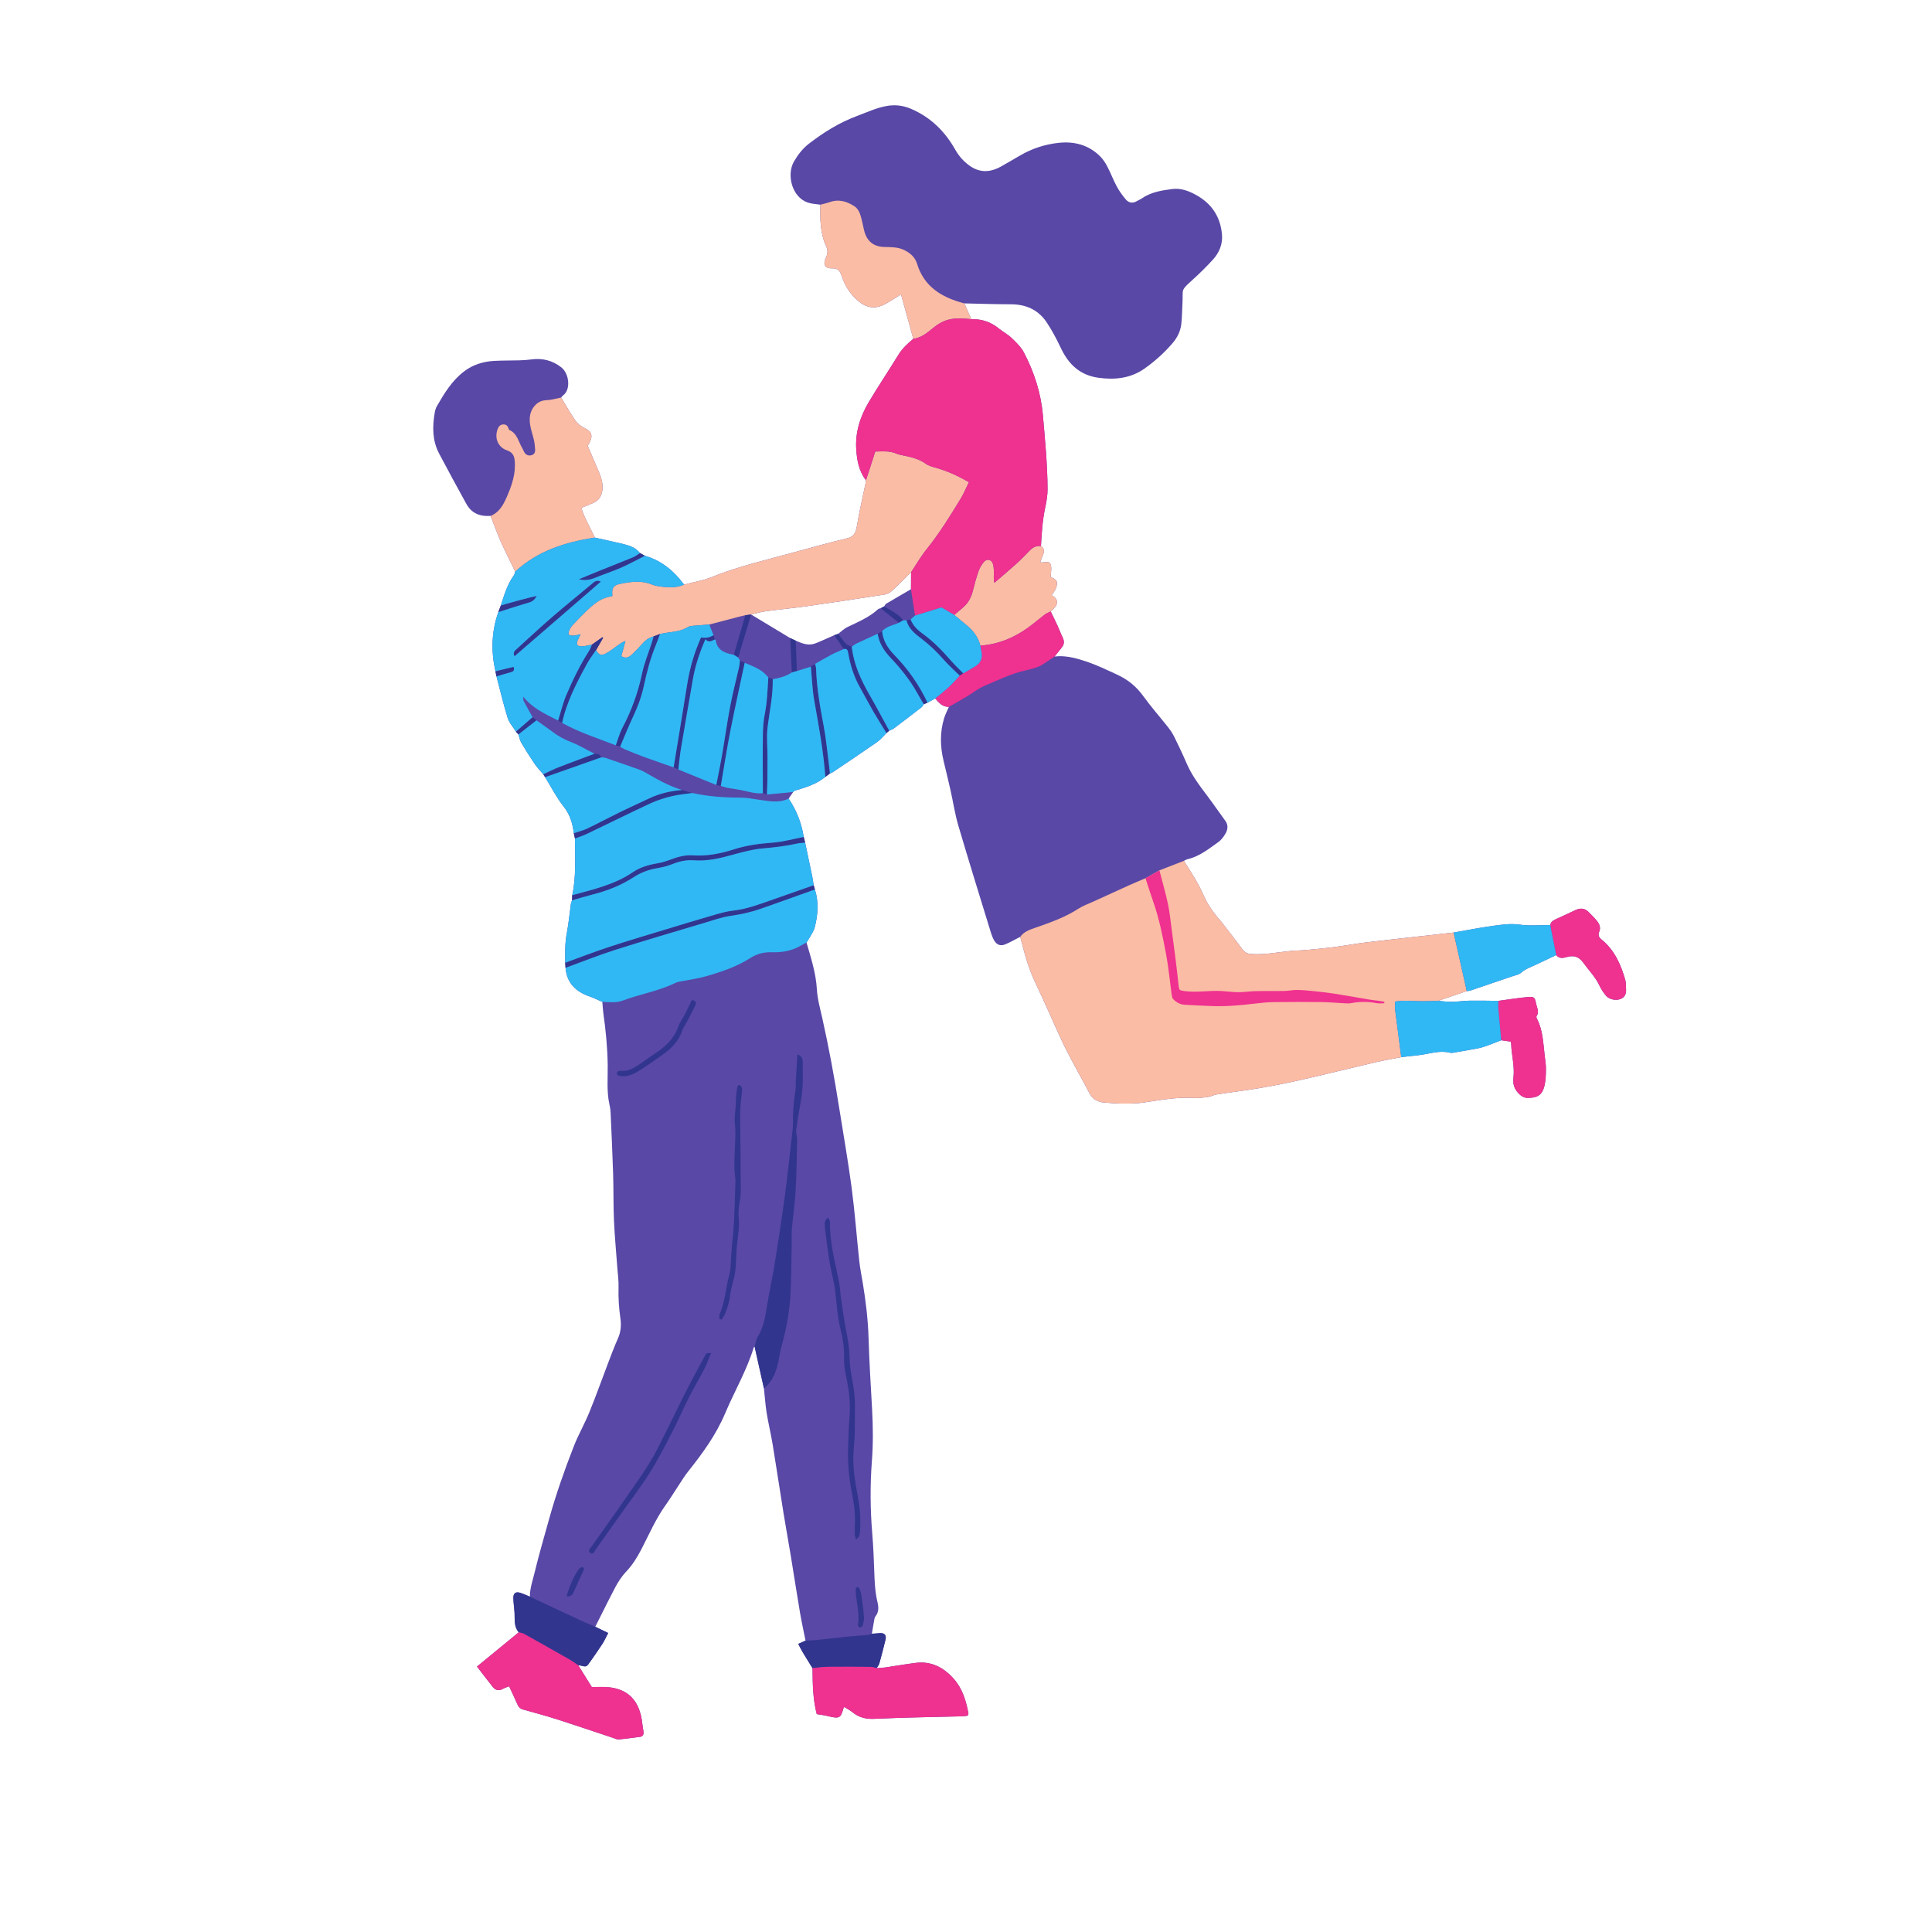 <?xml version="1.0" encoding="UTF-8"?>
<svg xmlns="http://www.w3.org/2000/svg" xmlns:xlink="http://www.w3.org/1999/xlink" width="810pt" height="810pt" viewBox="0 0 810 810" version="1.2">
<defs>
<clipPath id="clip1">
  <path d="M 181 44 L 682 44 L 682 729.348 L 181 729.348 Z M 181 44 "/>
</clipPath>
<clipPath id="clip2">
  <path d="M 199 133.199 L 681.754 133.199 L 681.754 729.266 L 199 729.266 Z M 199 133.199 "/>
</clipPath>
</defs>
<g id="surface1">
<g clip-path="url(#clip1)" clip-rule="nonzero">
<path style=" stroke:none;fill-rule:nonzero;fill:rgb(34.9%,28.239%,65.099%);fill-opacity:1;" d="M 397.332 278.383 C 398.965 280.055 400.703 281.629 402.367 283.273 C 402.867 282.953 403.363 282.633 403.863 282.32 C 405.41 281.406 406.953 280.484 408.504 279.582 C 406.953 280.484 405.41 281.406 403.863 282.32 C 403.363 282.633 402.867 282.953 402.367 283.273 C 400.703 281.629 398.957 280.055 397.332 278.383 Z M 395.715 276.641 C 396.223 277.227 396.758 277.797 397.305 278.359 C 396.758 277.797 396.223 277.227 395.715 276.641 Z M 381.973 239.926 C 381.957 242.301 381.941 244.668 381.926 247.043 C 378.449 249.062 374.969 251.066 371.516 253.125 C 371.148 253.344 370.965 253.859 370.691 254.242 C 370.203 254.5 369.715 254.758 369.227 255.016 C 368.867 255.133 368.422 255.145 368.172 255.375 C 364.406 258.859 359.73 260.75 355.215 262.938 C 353.812 263.617 352.664 264.801 351.402 265.754 C 350.859 265.945 350.309 266.133 349.758 266.316 C 351.098 268.246 352.438 270.176 353.785 272.105 C 352.438 270.176 351.098 268.246 349.758 266.316 C 347.871 267.152 345.988 268 344.094 268.82 C 343.234 269.191 342.379 269.57 341.492 269.863 C 338.66 270.801 336.133 269.676 333.617 268.605 C 332.844 268.242 332.074 267.883 331.305 267.523 C 325.848 264.23 320.387 260.934 314.926 257.641 C 313.32 262.965 311.711 268.297 310.102 273.621 C 311.711 268.297 313.32 262.965 314.926 257.641 L 314.895 257.617 C 317.02 257.148 319.121 256.531 321.273 256.238 C 326.867 255.488 332.5 254.98 338.082 254.191 C 349.07 252.625 360.039 250.957 371.004 249.242 C 372.051 249.078 373.164 248.449 373.957 247.719 C 376.699 245.195 379.312 242.535 381.973 239.926 C 382.508 239.129 383.023 238.32 383.539 237.512 C 383.023 238.32 382.508 239.129 381.973 239.926 Z M 380.039 260.059 C 379.586 260.07 379.125 260.082 378.668 260.094 C 378.066 260.43 377.461 260.773 376.855 261.109 C 377.461 260.773 378.066 260.43 378.668 260.094 C 379.125 260.082 379.586 260.07 380.039 260.059 C 380.152 260.516 380.285 260.941 380.457 261.352 C 380.285 260.941 380.152 260.516 380.039 260.059 Z M 369.828 264.605 C 369.957 266.02 370.305 267.328 370.809 268.551 C 370.305 267.328 369.957 266.02 369.828 264.605 Z M 367.961 265.715 C 368.141 266.848 368.449 267.914 368.84 268.938 C 368.449 267.914 368.141 266.848 367.961 265.715 Z M 357.113 271.125 C 356.504 270.84 355.781 270.66 355.215 270.336 C 355.781 270.66 356.504 270.84 357.113 271.125 C 357.613 275.723 358.98 279.992 360.82 284.094 C 358.98 279.992 357.613 275.723 357.113 271.125 Z M 323.609 292.023 C 323.875 289.613 324.035 287.195 323.977 284.762 C 324.035 287.195 323.875 289.613 323.609 292.023 Z M 249.23 316.012 C 247.441 315.102 245.684 314.113 243.902 313.195 C 245.684 314.113 247.441 315.102 249.23 316.012 Z M 243.715 313.094 C 243.098 312.777 242.477 312.469 241.855 312.172 C 242.477 312.469 243.098 312.777 243.715 313.094 Z M 248.16 270.273 C 248.16 270.273 248.16 270.277 248.156 270.277 C 247.047 270.465 245.926 270.777 244.812 270.906 C 245.926 270.777 247.047 270.465 248.16 270.273 Z M 259.984 313.086 C 260.637 313.445 261.266 313.867 261.957 314.152 C 261.266 313.867 260.637 313.445 259.984 313.086 C 259.371 312.887 258.766 312.676 258.16 312.469 C 258.766 312.676 259.371 312.887 259.984 313.086 Z M 270.051 269.141 C 269.734 269.43 269.434 269.738 269.141 270.074 C 269.434 269.738 269.734 269.43 270.051 269.141 Z M 274.035 266.809 C 274.934 266.473 275.828 266.133 276.719 265.793 C 275.828 266.133 274.934 266.473 274.035 266.809 C 273.535 266.945 273.066 267.125 272.625 267.332 C 273.07 267.125 273.535 266.945 274.035 266.809 Z M 284.758 307.52 C 283.98 312.258 283.195 316.988 282.414 321.723 C 283.082 322.02 283.746 322.324 284.406 322.621 C 286.531 323.492 288.648 324.355 290.773 325.223 C 293.953 326.516 297.129 327.805 300.305 329.102 C 300.695 327.086 301.105 325.086 301.508 323.074 C 301.105 325.086 300.695 327.086 300.305 329.102 C 297.129 327.805 293.953 326.516 290.773 325.223 C 288.648 324.355 286.531 323.492 284.406 322.621 C 283.746 322.324 283.082 322.02 282.414 321.723 C 283.195 316.988 283.98 312.258 284.758 307.52 Z M 297.371 261.84 C 301.496 260.754 305.617 259.66 309.742 258.586 C 305.617 259.66 301.496 260.754 297.371 261.84 C 297.965 263.336 298.559 264.836 299.148 266.328 C 298.559 264.836 297.965 263.336 297.371 261.84 C 296.137 261.934 294.898 262.023 293.664 262.113 C 294.898 262.023 296.137 261.934 297.371 261.84 Z M 310.215 276.883 C 310.062 276.625 309.91 276.367 309.758 276.113 C 309.91 276.367 310.062 276.625 310.215 276.883 C 310.887 277.215 311.555 277.543 312.219 277.883 C 311.555 277.543 310.887 277.215 310.215 276.883 Z M 312.5 257.926 C 313.309 257.832 314.113 257.738 314.922 257.641 C 314.113 257.738 313.309 257.832 312.5 257.934 C 312.5 257.934 312.5 257.926 312.5 257.926 Z M 233.996 302.09 C 234.062 302.133 234.129 302.172 234.199 302.211 C 234.129 302.172 234.062 302.133 233.996 302.09 C 234.852 299.367 235.559 296.566 236.484 293.867 C 235.559 296.566 234.852 299.367 233.996 302.09 Z M 681.715 414.301 C 681.637 413.152 681.719 411.957 681.414 410.883 C 679.562 404.359 676.887 398.301 671.441 393.891 C 670.359 393.016 669.863 392.016 670.477 390.641 C 671.242 388.918 670.547 387.402 669.535 386.109 C 668.48 384.754 667.207 383.582 666.004 382.352 C 664.367 380.688 662.484 380.637 660.477 381.574 C 657.617 382.902 654.785 384.289 651.898 385.559 C 650.828 386.035 650.199 386.734 649.941 387.836 C 645.645 387.82 641.281 388.258 637.066 387.652 C 633.254 387.105 629.656 387.668 626.02 388.16 C 620.469 388.914 614.965 390.012 609.445 390.969 C 607.465 391.188 605.484 391.41 603.508 391.629 C 593.34 392.773 583.164 393.867 573.004 395.078 C 568.355 395.637 563.742 396.5 559.102 397.102 C 555.223 397.598 551.328 397.949 547.43 398.305 C 545.434 398.492 543.422 398.48 541.426 398.664 C 535.91 399.184 530.453 400.328 524.855 400 C 523.215 399.906 521.988 399.5 520.961 398.105 C 518.309 394.484 515.512 390.961 512.777 387.402 C 512.484 387.023 512.219 386.625 511.898 386.27 C 508.945 382.977 506.375 379.395 504.605 375.344 C 502.367 370.227 499.309 365.605 496.355 360.906 C 496.875 360.672 497.375 360.348 497.922 360.215 C 502.922 359.039 506.824 355.852 510.867 352.984 C 512 352.18 512.902 350.938 513.645 349.73 C 514.75 347.934 515.098 346.016 513.703 344.102 C 511.113 340.551 508.617 336.918 505.969 333.406 C 502.789 329.195 499.629 325.004 497.523 320.102 C 495.898 316.32 494.133 312.594 492.312 308.902 C 491.602 307.457 490.668 306.094 489.672 304.828 C 486.23 300.469 482.535 296.293 479.289 291.793 C 476.438 287.852 472.883 284.941 468.562 282.938 C 464.223 280.934 459.891 278.824 455.367 277.32 C 451.668 276.09 447.844 275.008 443.871 275.121 C 443.305 275.137 442.73 275.176 442.156 275.246 C 442.156 275.246 442.156 275.246 442.16 275.246 C 443.164 273.969 444.156 272.691 445.172 271.434 C 446.273 270.074 446.242 268.703 445.484 267.18 C 444.727 265.66 444.168 264.043 443.461 262.5 C 442.508 260.438 441.5 258.398 440.512 256.355 C 441.125 255.758 441.785 255.207 442.328 254.551 C 443.477 253.164 443.434 251.613 442.234 250.469 C 441.848 250.105 441.352 249.848 440.926 249.551 C 441.617 248.434 442.391 247.523 442.762 246.469 C 443.086 245.559 443.316 244.281 442.91 243.539 C 442.457 242.711 441.234 242.305 440.484 241.812 C 440.559 240.293 440.938 238.637 440.629 237.121 C 440.133 234.645 437.883 236.043 436.117 235.762 C 436.582 234.5 436.926 233.441 437.355 232.418 C 437.957 230.992 437.777 229.82 436.43 228.938 C 436.723 223.484 437.074 218.055 438.234 212.688 C 438.781 210.176 439.207 207.57 439.195 205.008 C 439.145 194.664 438.129 184.375 437.234 174.078 C 436.426 164.789 433.594 156.07 429.324 147.855 C 428.125 145.551 426.094 143.602 424.188 141.762 C 422.621 140.246 420.598 139.219 418.902 137.824 C 415.496 135.004 411.629 133.688 407.234 133.832 C 406.258 131.621 405.289 129.41 404.312 127.199 C 404.129 127.148 403.941 127.098 403.762 127.047 C 403.941 127.098 404.129 127.148 404.312 127.199 C 410.82 127.336 417.328 127.57 423.84 127.574 C 430.148 127.582 435.309 129.883 438.812 135.125 C 441.09 138.531 443.012 142.211 444.777 145.926 C 448.035 152.793 452.789 157.352 460.699 158.406 C 467.641 159.324 474.105 158.586 479.891 154.5 C 484.199 151.453 488.121 147.922 491.578 143.895 C 493.578 141.566 494.902 138.922 495.254 135.914 C 495.602 132.879 495.609 129.805 495.77 126.746 C 496.066 121.004 494.797 122.004 500.125 117.188 C 503.039 114.562 505.832 111.785 508.484 108.895 C 511.168 105.961 512.66 102.371 512.324 98.363 C 511.691 90.828 507.922 85.227 501.254 81.625 C 498.168 79.953 494.969 78.789 491.363 79.262 C 486.879 79.848 482.445 80.57 478.613 83.246 C 477.984 83.68 477.25 83.953 476.59 84.34 C 474.816 85.383 473.164 85.031 471.941 83.562 C 470.547 81.883 469.246 80.074 468.207 78.156 C 466.758 75.465 465.68 72.566 464.262 69.848 C 463.477 68.336 462.512 66.84 461.32 65.637 C 456.531 60.805 450.523 59.184 443.941 59.879 C 438.191 60.48 432.715 62.25 427.672 65.188 C 425.023 66.727 422.391 68.297 419.715 69.789 C 415.152 72.34 410.727 72.586 406.273 69.309 C 403.809 67.496 401.953 65.316 400.461 62.688 C 396.133 55.051 390.215 49.18 382.008 45.648 C 378.582 44.176 375.242 43.797 371.66 44.449 C 367.383 45.23 363.48 47.074 359.445 48.574 C 351.984 51.34 345.355 55.441 339.113 60.273 C 336.508 62.293 334.52 64.875 332.875 67.715 C 329.691 73.223 331.98 82.617 338.637 84.914 C 340.32 85.492 342.188 85.523 343.965 85.812 C 343.797 91.867 343.824 97.887 346.496 103.543 C 347.242 105.125 346.93 106.668 346.188 108.238 C 344.93 110.922 345.902 112.629 348.898 112.516 C 351.391 112.418 352.188 113.645 352.855 115.664 C 354.227 119.832 356.52 123.457 359.93 126.285 C 363.641 129.359 367.359 129.656 371.598 127.207 C 373.656 126.016 375.656 124.738 377.77 123.445 C 379.512 129.746 381.207 135.902 382.906 142.055 C 380.543 144.012 378.32 146.055 376.676 148.73 C 372.574 155.426 368.18 161.941 364.176 168.695 C 360.605 174.723 358.52 181.305 358.984 188.41 C 359.285 193.004 360.09 197.551 363.062 201.348 C 363 201.824 362.953 202.301 362.859 202.77 C 361.625 208.762 360.203 214.727 359.227 220.754 C 358.789 223.453 357.938 225.023 355.129 225.703 C 348.074 227.406 341.059 229.305 334.066 231.246 C 322.09 234.562 309.945 237.273 298.363 241.957 C 294.688 243.445 290.668 244.074 286.801 245.094 C 282.574 239.387 277.359 235.016 270.402 233.023 C 269.703 232.637 269 232.246 268.301 231.855 C 266.184 229.156 263.051 228.523 259.984 227.773 C 258.312 227.367 256.637 226.996 254.965 226.629 C 253.117 226.211 251.266 225.809 249.418 225.402 C 249.418 225.402 249.418 225.402 249.41 225.402 C 247.488 221.297 245.133 217.379 243.703 212.93 C 245.52 212.184 247.117 211.57 248.676 210.883 C 251.211 209.766 252.398 207.75 252.59 205.031 C 252.75 202.66 252.188 200.473 251.277 198.34 C 249.68 194.57 248.07 190.809 246.391 186.867 C 246.57 186.574 246.906 186.102 247.164 185.598 C 248.715 182.512 247.938 180.805 245.234 179.555 C 243.734 178.859 242.219 177.723 241.277 176.383 C 239.09 173.273 237.246 169.918 235.262 166.664 C 235.516 166.379 235.727 166.035 236.031 165.816 C 239.418 163.398 238.648 156.664 235.391 154.066 C 231.668 151.109 227.453 150.066 222.762 150.695 C 221.082 150.918 219.375 151.027 217.68 151.078 C 214.152 151.184 210.617 151.105 207.094 151.312 C 202.531 151.582 198.293 152.883 194.574 155.711 C 189.484 159.582 186.266 164.898 183.16 170.301 C 182.695 171.109 182.426 172.086 182.262 173.016 C 181.25 178.875 181.227 184.688 184.074 190.102 C 187.812 197.207 191.664 204.25 195.535 211.281 C 197.734 215.27 201.328 216.617 205.695 216.297 C 207.113 219.918 208.414 223.586 209.988 227.137 C 211.871 231.367 213.996 235.492 216.012 239.664 C 215.816 240.195 215.734 240.809 215.414 241.25 C 212.668 245.055 211.398 249.488 209.965 253.855 C 209.613 254.785 209.266 255.715 208.918 256.648 C 206.031 264.789 205.84 273.066 207.707 281.438 C 207.859 282.156 208.008 282.875 208.16 283.594 C 209.684 289.379 211.043 295.219 212.82 300.926 C 213.469 303.02 215.105 304.809 216.293 306.734 C 218.625 304.715 220.957 302.699 223.297 300.68 C 222.055 298.453 220.789 296.246 219.605 293.996 C 220.789 296.246 222.055 298.453 223.297 300.68 C 223.84 301.117 224.387 301.562 224.934 302.004 C 224.387 301.562 223.84 301.117 223.297 300.68 C 220.957 302.699 218.625 304.715 216.293 306.734 C 216.648 307.133 217 307.527 217.352 307.926 C 217.734 309.07 217.926 310.328 218.523 311.344 C 220.312 314.379 222.184 317.367 224.164 320.273 C 225.211 321.824 226.551 323.164 227.762 324.602 C 228.027 325.012 228.285 325.422 228.547 325.832 C 231.086 329.938 233.285 334.32 236.266 338.078 C 238.98 341.496 240.062 345.223 240.57 349.324 C 240.734 350.078 240.895 350.824 241.059 351.574 C 241.023 359.508 241.648 367.473 239.91 375.324 C 239.887 376.039 239.871 376.758 239.848 377.477 C 239.668 378.012 239.406 378.52 239.332 379.066 C 238.762 383.102 238.418 387.172 237.645 391.164 C 236.836 395.316 236.926 399.461 236.965 403.633 C 237.016 404.344 237.062 405.062 237.105 405.781 C 237.645 412.094 241.344 415.723 247.078 417.723 C 248.945 418.367 250.723 419.266 252.539 420.051 C 252.898 420.062 253.25 420.074 253.609 420.09 C 253.25 420.074 252.898 420.062 252.539 420.051 C 252.68 421.672 252.742 423.301 252.969 424.906 C 253.992 432.121 254.691 439.348 254.785 446.648 C 254.855 452.098 254.305 457.586 255.5 462.988 C 255.746 464.105 255.945 465.254 255.996 466.395 C 256.379 475.004 256.789 483.609 257.059 492.219 C 257.266 498.734 257.117 505.258 257.414 511.77 C 257.711 518.461 258.355 525.145 258.844 531.836 C 259.035 534.41 259.41 536.996 259.332 539.566 C 259.191 543.984 259.473 548.336 260.102 552.715 C 260.5 555.516 260.332 558.344 259.109 561.062 C 257.582 564.469 256.289 567.977 254.953 571.461 C 252.32 578.348 249.859 585.305 247.074 592.129 C 245.09 596.992 242.426 601.594 240.516 606.492 C 236.625 616.48 233.059 626.594 230.195 636.934 C 228.125 644.402 225.934 651.84 224.117 659.367 C 223.324 662.664 222.141 665.934 222.156 669.406 C 229.117 672.668 236.074 675.945 243.043 679.188 C 236.074 675.945 229.117 672.668 222.156 669.406 C 220.84 668.875 219.547 668.258 218.188 667.824 C 216.238 667.207 215.207 667.902 215.234 669.973 C 215.258 672.055 215.621 674.137 215.727 676.23 C 215.875 679.043 215.402 681.965 217.488 684.344 C 211.758 689.055 206.023 693.754 199.98 698.715 C 202.18 701.559 204.359 704.449 206.613 707.273 C 207.797 708.762 209.277 708.973 210.957 708.008 C 211.668 707.605 212.48 707.379 213.453 706.992 C 214.656 709.59 215.824 711.988 216.867 714.434 C 217.352 715.57 217.969 716.352 219.219 716.699 C 224.09 718.062 228.984 719.383 233.805 720.918 C 241.551 723.395 249.242 726.031 256.957 728.59 C 257.77 728.859 258.613 729.324 259.41 729.254 C 262.355 729.004 265.293 728.574 268.227 728.203 C 269.586 728.027 269.938 727.148 269.77 725.938 C 269.613 724.801 269.395 723.668 269.27 722.531 C 268.219 712.773 263.066 707.973 254.691 707.34 C 252.527 707.176 250.336 707.316 248.129 707.316 C 246.184 704.191 244.309 701.184 242.438 698.176 C 242.723 698.203 243.016 698.203 243.289 698.273 C 245.891 698.918 245.891 698.922 247.422 696.707 C 249.148 694.211 250.926 691.742 252.566 689.188 C 253.465 687.797 254.137 686.246 254.984 684.633 C 252.953 683.648 251.262 682.836 249.566 682.023 C 250.258 680.66 250.941 679.289 251.629 677.926 C 253.66 673.906 255.629 669.867 257.73 665.895 C 259.062 663.363 260.582 660.961 262.59 658.84 C 265.219 656.051 267.227 652.805 268.996 649.363 C 272.188 643.164 274.973 636.734 279.059 631.016 C 281.117 628.137 282.949 625.102 284.906 622.156 C 286.066 620.402 287.164 618.598 288.477 616.957 C 294.52 609.387 300.191 601.602 304.004 592.582 C 307.91 583.336 313.043 574.621 316.004 564.965 C 316.055 564.805 316.262 564.699 316.395 564.57 C 316.594 565.504 316.777 566.434 316.992 567.359 C 318.082 572.27 319.188 577.18 320.285 582.09 C 320.652 585.508 320.875 588.953 321.418 592.348 C 322.137 596.773 323.207 601.145 323.934 605.574 C 325.523 615.195 326.957 624.836 328.508 634.465 C 329.457 640.312 330.531 646.137 331.492 651.98 C 332.812 659.992 334.035 668.023 335.395 676.027 C 336.059 679.984 336.941 683.902 337.727 687.836 C 336.793 688.258 335.871 688.672 334.668 689.211 C 335.363 690.523 335.887 691.621 336.516 692.668 C 337.863 694.922 339.266 697.148 340.652 699.391 C 340.711 705.871 340.781 712.352 342.43 718.652 C 344.098 718.945 345.617 719.117 347.086 719.488 C 352.418 720.836 352.449 719.984 353.707 715.98 C 353.734 715.902 353.848 715.852 354.035 715.684 C 355.18 716.418 356.438 717.082 357.527 717.957 C 360.191 720.09 363.023 720.789 366.535 720.629 C 378.875 720.051 391.234 719.898 403.582 719.566 C 404.316 719.551 405.047 719.387 405.73 719.297 C 405.875 718.82 406.066 718.535 406.023 718.289 C 405.008 713.07 403.531 707.996 399.922 703.918 C 395.707 699.141 390.523 696.348 383.941 697.172 C 379.676 697.707 375.445 698.465 371.188 699.082 C 369.984 699.254 368.758 699.277 367.539 699.367 C 367.922 698.715 368.473 698.113 368.668 697.406 C 369.586 694.109 370.438 690.785 371.25 687.461 C 371.738 685.449 370.77 684.492 368.648 684.723 C 367.613 684.832 366.566 684.879 365.527 684.945 C 365.848 683.059 366.156 681.168 366.504 679.289 C 366.605 678.738 366.688 678.098 367.02 677.699 C 368.539 675.844 368.375 673.711 367.883 671.664 C 366.844 667.336 366.672 662.949 366.527 658.539 C 366.352 653.371 366.133 648.195 365.703 643.039 C 364.852 632.891 364.766 622.73 365.543 612.594 C 366.102 605.305 366.031 598.047 365.625 590.766 C 365.051 580.816 364.457 570.867 364.148 560.906 C 363.906 553.223 363.004 545.645 361.754 538.086 C 361.238 534.977 360.602 531.879 360.266 528.746 C 359.148 518.461 358.398 508.133 357.043 497.879 C 355.535 486.488 353.512 475.172 351.723 463.82 C 349.781 451.512 347.516 439.273 344.805 427.121 C 343.891 423.008 342.715 418.883 342.473 414.715 C 342.074 407.906 339.984 401.578 338.133 395.148 C 338.684 394.273 339.273 393.414 339.77 392.504 C 340.41 391.348 341.195 390.203 341.531 388.953 C 342.938 383.637 343.32 378.281 341.664 372.922 C 341.484 372.324 341.312 371.73 341.133 371.141 C 340.941 369.93 340.797 368.707 340.551 367.512 C 339.57 362.77 338.559 358.039 337.562 353.309 C 337.367 352.496 337.164 351.688 336.961 350.879 C 336.043 345.055 333.941 339.695 330.633 334.809 C 331.273 333.887 331.918 332.961 332.555 332.043 C 332.551 332.043 332.539 332.043 332.527 332.043 C 332.742 331.863 332.953 331.676 333.168 331.492 C 337.73 330.172 342.266 328.801 346.027 325.703 C 346.027 325.695 346.027 325.695 346.027 325.695 C 346.664 325.23 347.305 324.766 347.945 324.293 C 348.371 324.098 348.84 323.949 349.227 323.688 C 355.438 319.496 361.672 315.336 367.82 311.043 C 369.254 310.039 370.383 308.594 371.656 307.348 C 369.809 304.34 367.91 301.363 366.145 298.312 C 367.91 301.363 369.809 304.34 371.648 307.34 C 372.043 307.004 372.43 306.668 372.816 306.332 C 373.488 306.012 374.227 305.785 374.809 305.348 C 378.668 302.453 382.496 299.523 386.301 296.574 C 386.723 296.246 386.965 295.699 387.289 295.254 C 386.895 294.582 386.496 293.914 386.102 293.238 C 386.496 293.914 386.895 294.582 387.281 295.254 C 387.816 295.031 388.344 294.812 388.875 294.594 C 389.945 294.004 391.023 293.418 392.098 292.836 C 393.629 294.625 395.141 296.453 397.836 296.344 C 397.16 297.918 396.336 299.453 395.836 301.086 C 394.016 307 394.16 312.969 395.586 318.945 C 396.555 323.035 397.57 327.121 398.492 331.223 C 399.609 336.168 400.344 341.223 401.766 346.07 C 406.195 361.109 410.859 376.074 415.457 391.062 C 415.793 392.152 416.211 393.246 416.777 394.234 C 417.82 396.078 419.406 396.758 421.363 395.961 C 423.555 395.062 425.625 393.852 427.742 392.773 C 428.062 393.977 428.387 395.18 428.691 396.387 C 430.074 401.883 431.801 407.23 434.25 412.375 C 437.957 420.156 441.363 428.082 444.969 435.914 C 446.332 438.867 447.852 441.75 449.367 444.629 C 451.062 447.844 452.844 451.02 454.578 454.223 C 455.352 455.656 456.062 457.117 456.863 458.539 C 458.199 460.906 460.301 462.059 462.969 462.242 C 465.355 462.406 467.738 462.668 470.125 462.676 C 473.086 462.684 476.078 462.73 478.992 462.309 C 486 461.305 492.949 459.898 500.109 460.324 C 502.195 460.453 504.32 460.195 506.402 459.914 C 507.688 459.738 508.898 459.027 510.188 458.832 C 516.051 457.922 521.953 457.23 527.805 456.238 C 533.652 455.238 539.48 454.113 545.266 452.793 C 555.812 450.398 566.305 447.781 576.836 445.328 C 580.355 444.512 583.934 443.91 587.48 443.207 C 590.027 442.922 592.57 442.652 595.109 442.344 C 599.398 441.824 603.598 440.23 608.016 441.379 C 608.375 441.477 608.781 441.434 609.152 441.375 C 611.281 441.02 613.414 440.66 615.535 440.262 C 617.582 439.883 619.672 439.621 621.652 439.012 C 624.281 438.203 626.82 437.102 629.398 436.129 C 630.648 436.312 631.906 436.492 633.34 436.703 C 633.383 436.879 633.555 437.234 633.562 437.598 C 633.703 442.371 635.109 447.059 634.512 451.883 C 634.418 452.641 634.449 453.422 634.527 454.18 C 634.848 457.16 637.785 460.352 640.469 460.316 C 644.5 460.266 646.574 459.262 647.562 455.082 C 648.078 452.883 648.117 450.535 648.145 448.258 C 648.16 446.453 647.875 444.633 647.652 442.832 C 646.996 437.531 646.926 432.098 644.41 427.176 C 644.246 426.855 644.035 426.324 644.176 426.117 C 645.492 424.203 644.305 422.387 643.969 420.578 C 643.555 418.316 643.133 417.801 640.941 417.98 C 636.68 418.332 632.453 419.051 628.211 419.617 C 624.191 419.578 620.172 419.473 616.16 419.535 C 613.691 419.574 611.227 419.973 608.762 420.012 C 606.805 420.039 604.84 419.766 602.879 419.625 C 606.906 418.254 610.93 416.887 614.953 415.516 C 615.426 415.453 615.922 415.465 616.367 415.32 C 622.344 413.305 628.312 411.281 634.277 409.238 C 635.43 408.84 636.805 408.637 637.648 407.875 C 638.906 406.742 640.289 406.074 641.789 405.418 C 645.379 403.84 648.895 402.094 652.438 400.418 C 653.688 401.953 655.258 401.734 656.887 401.246 C 659.656 400.422 661.922 401.016 663.676 403.465 C 666.016 406.711 668.883 409.562 670.609 413.266 C 671.293 414.727 672.227 416.102 673.234 417.363 C 674.559 419.02 677.363 419.559 679.25 418.895 C 681.535 418.094 681.859 416.34 681.715 414.301 "/>
</g>
<path style=" stroke:none;fill-rule:nonzero;fill:rgb(98.039%,73.729%,64.31%);fill-opacity:1;" d="M 243.703 212.93 C 245.52 212.184 247.117 211.57 248.676 210.883 C 251.211 209.766 252.398 207.75 252.59 205.031 C 252.75 202.66 252.188 200.473 251.277 198.34 C 249.68 194.57 248.07 190.809 246.391 186.867 C 246.57 186.574 246.906 186.102 247.164 185.598 C 248.715 182.512 247.938 180.805 245.234 179.555 C 243.734 178.859 242.219 177.723 241.277 176.383 C 239.09 173.273 237.246 169.918 235.262 166.664 C 233.215 167.062 231.184 167.707 229.129 167.777 C 227.242 167.844 225.805 168.484 224.547 169.727 C 222.223 172.02 221.805 174.941 222.23 177.945 C 222.551 180.199 223.391 182.375 223.883 184.609 C 224.168 185.906 224.277 187.242 224.355 188.57 C 224.41 189.594 224 190.496 222.938 190.816 C 221.727 191.18 220.645 190.871 219.926 189.777 C 219.562 189.223 219.367 188.555 219.02 187.988 C 217.359 185.312 216.934 181.758 213.57 180.277 C 213.367 180.195 213.266 179.801 213.176 179.531 C 212.789 178.371 212 177.824 210.785 177.961 C 209.562 178.09 209 178.941 208.613 179.984 C 207.219 183.734 208.855 187.555 212.551 188.812 C 214.629 189.523 215.559 190.781 215.777 192.988 C 216.34 198.559 214.578 203.57 212.402 208.504 C 210.965 211.77 209.258 214.844 205.695 216.297 C 207.113 219.918 208.414 223.586 209.988 227.137 C 211.871 231.367 213.996 235.492 216.012 239.664 C 225.449 230.914 237.055 227.285 249.41 225.402 C 247.488 221.297 245.133 217.379 243.703 212.93 "/>
<path style=" stroke:none;fill-rule:nonzero;fill:rgb(98.039%,73.729%,64.31%);fill-opacity:1;" d="M 406.219 202.172 C 401.723 199.535 397.223 197.512 392.422 196.129 C 390.965 195.707 389.379 195.328 388.184 194.465 C 385.289 192.352 381.965 191.629 378.59 190.93 C 377.656 190.73 376.695 190.559 375.824 190.176 C 372.996 188.93 370.059 189.25 366.953 189.305 C 366.57 190.484 366.23 191.562 365.883 192.645 C 364.945 195.547 364.004 198.449 363.062 201.348 C 363 201.824 362.953 202.301 362.859 202.77 C 361.625 208.762 360.203 214.727 359.227 220.754 C 358.789 223.453 357.938 225.023 355.129 225.703 C 348.074 227.406 341.059 229.305 334.066 231.246 C 322.09 234.562 309.945 237.273 298.363 241.957 C 294.688 243.445 290.668 244.074 286.801 245.094 C 283.621 246.57 280.273 246.277 276.957 245.918 C 275.633 245.777 274.301 245.449 273.059 244.961 C 268.633 243.219 264.191 243.914 259.77 244.832 C 257.105 245.379 256.367 246.734 256.754 249.703 C 256.641 249.797 256.512 250.012 256.363 250.027 C 252.656 250.48 249.773 252.551 247.145 254.941 C 244.676 257.191 242.387 259.648 240.07 262.074 C 239.488 262.688 239.035 263.465 238.691 264.246 C 238.441 264.809 238.184 265.855 238.43 266.047 C 238.918 266.441 239.766 266.52 240.449 266.48 C 241.355 266.434 242.258 266.152 243.441 265.918 C 242.918 266.98 242.492 267.715 242.184 268.5 C 241.535 270.145 241.91 270.93 243.699 270.969 C 245.18 271.004 246.676 270.523 248.16 270.273 C 249.625 269.234 251.086 268.203 252.543 267.164 C 252.656 267.242 252.762 267.316 252.871 267.395 C 251.883 269.117 250.891 270.832 249.898 272.555 C 251.059 274.586 252.008 275.035 253.961 274.004 C 255.633 273.129 257.137 271.93 258.684 270.828 C 259.742 270.07 260.758 269.238 262.227 268.711 C 261.648 270.832 261.074 272.953 260.488 275.113 C 262.242 276.176 263.598 275.676 264.766 274.578 C 266.289 273.141 267.773 271.66 269.141 270.074 C 270.492 268.512 272.047 267.359 274.035 266.809 C 274.934 266.473 275.828 266.133 276.719 265.793 C 277.754 265.609 278.785 265.387 279.82 265.238 C 282.758 264.828 285.723 264.566 288.34 262.949 C 288.812 262.656 289.41 262.473 289.965 262.422 C 292.434 262.191 294.906 262.031 297.371 261.84 C 301.496 260.754 305.617 259.66 309.742 258.586 C 310.656 258.348 311.582 258.145 312.5 257.926 C 313.309 257.832 314.121 257.738 314.926 257.641 C 314.926 257.641 314.895 257.617 314.895 257.617 C 317.02 257.148 319.121 256.531 321.273 256.238 C 326.867 255.488 332.5 254.98 338.082 254.191 C 349.07 252.625 360.039 250.957 371.004 249.242 C 372.051 249.078 373.164 248.449 373.957 247.719 C 376.699 245.195 379.312 242.535 381.973 239.926 C 384.098 236.738 386 233.371 388.391 230.402 C 393.824 223.664 398.352 216.336 402.832 208.969 C 404.109 206.859 405.047 204.543 406.219 202.172 "/>
<path style=" stroke:none;fill-rule:nonzero;fill:rgb(98.039%,73.729%,64.31%);fill-opacity:1;" d="M 346.188 108.238 C 344.93 110.922 345.902 112.629 348.898 112.516 C 351.391 112.418 352.188 113.645 352.855 115.664 C 354.227 119.832 356.52 123.457 359.93 126.285 C 363.641 129.359 367.359 129.656 371.598 127.207 C 373.656 126.016 375.656 124.738 377.77 123.445 C 379.512 129.746 381.207 135.902 382.906 142.055 C 386.18 141.637 388.602 139.633 391.027 137.66 C 393.402 135.719 395.863 134.219 399.055 133.738 C 401.844 133.316 404.516 133.562 407.234 133.832 C 406.258 131.621 405.289 129.41 404.312 127.199 C 404.129 127.148 403.941 127.098 403.762 127.047 C 394.742 124.598 387.418 120.215 384.48 110.566 C 383.629 107.785 381.52 105.961 378.875 104.738 C 376.352 103.57 373.695 103.605 371.012 103.559 C 366.195 103.48 363.391 101.156 362.254 96.488 C 361.715 94.262 361.352 91.977 360.613 89.816 C 360.203 88.617 359.418 87.285 358.402 86.609 C 355.215 84.457 351.723 83.352 347.832 84.746 C 346.574 85.195 345.254 85.457 343.965 85.812 C 343.797 91.867 343.824 97.887 346.496 103.543 C 347.242 105.125 346.93 106.668 346.188 108.238 "/>
<path style=" stroke:none;fill-rule:nonzero;fill:rgb(98.039%,73.729%,64.31%);fill-opacity:1;" d="M 438.027 257.664 C 438.77 257.109 439.676 256.781 440.512 256.355 C 441.125 255.758 441.785 255.207 442.328 254.551 C 443.477 253.164 443.434 251.613 442.234 250.469 C 441.848 250.105 441.352 249.848 440.926 249.551 C 441.617 248.434 442.391 247.523 442.762 246.469 C 443.086 245.559 443.316 244.281 442.91 243.539 C 442.457 242.711 441.234 242.305 440.484 241.812 C 440.559 240.293 440.938 238.637 440.629 237.121 C 440.133 234.645 437.883 236.043 436.117 235.762 C 436.582 234.5 436.926 233.441 437.355 232.418 C 437.957 230.992 437.777 229.82 436.43 228.938 C 434.453 228.691 432.957 229.5 431.609 230.91 C 429.773 232.852 427.883 234.754 425.898 236.543 C 422.949 239.203 419.906 241.746 416.906 244.336 C 416.5 242.68 416.699 241.297 416.684 239.91 C 416.672 238.691 416.633 237.406 416.234 236.277 C 415.637 234.555 413.797 234.148 412.59 235.504 C 411.598 236.617 410.781 237.996 410.281 239.398 C 409.352 241.996 408.641 244.684 407.969 247.367 C 407.25 250.219 406.078 252.758 403.758 254.672 C 402.508 255.707 401.297 256.781 400.07 257.836 C 401.984 259.422 403.926 260.973 405.809 262.602 C 408.32 264.785 410.188 267.406 411.004 270.688 C 418.539 270.145 425.238 267.379 431.285 262.957 C 433.59 261.266 435.746 259.387 438.027 257.664 "/>
<path style=" stroke:none;fill-rule:nonzero;fill:rgb(98.039%,73.729%,64.31%);fill-opacity:1;" d="M 609.445 390.969 C 607.465 391.188 605.484 391.41 603.508 391.629 C 593.34 392.773 583.164 393.867 573.004 395.078 C 568.355 395.637 563.742 396.5 559.102 397.102 C 555.223 397.598 551.328 397.949 547.43 398.305 C 545.434 398.492 543.422 398.48 541.426 398.664 C 535.91 399.184 530.453 400.328 524.855 400 C 523.215 399.906 521.988 399.5 520.961 398.105 C 518.309 394.484 515.512 390.961 512.777 387.402 C 512.484 387.023 512.219 386.625 511.898 386.27 C 508.945 382.977 506.375 379.395 504.605 375.344 C 502.367 370.227 499.309 365.605 496.355 360.906 C 492.934 362.238 489.508 363.574 486.09 364.902 C 484.145 366.004 482.195 367.102 480.25 368.207 C 477.969 369.184 475.668 370.121 473.406 371.137 C 468.355 373.414 463.316 375.727 458.281 378.039 C 456.195 378.992 453.98 379.754 452.082 380.996 C 446.391 384.699 440.07 386.863 433.746 389.07 C 431.48 389.863 429.207 390.664 427.742 392.773 C 428.062 393.977 428.387 395.18 428.691 396.387 C 430.074 401.883 431.801 407.23 434.25 412.375 C 437.957 420.156 441.363 428.082 444.969 435.914 C 446.332 438.867 447.852 441.75 449.367 444.629 C 451.062 447.844 452.844 451.02 454.578 454.223 C 455.352 455.656 456.062 457.117 456.863 458.539 C 458.199 460.906 460.301 462.059 462.969 462.242 C 465.355 462.406 467.738 462.668 470.125 462.676 C 473.086 462.684 476.078 462.73 478.992 462.309 C 486 461.305 492.949 459.898 500.109 460.324 C 502.195 460.453 504.32 460.195 506.402 459.914 C 507.688 459.738 508.898 459.027 510.188 458.832 C 516.051 457.922 521.953 457.23 527.805 456.238 C 533.652 455.238 539.48 454.113 545.266 452.793 C 555.812 450.398 566.305 447.781 576.836 445.328 C 580.355 444.512 583.934 443.91 587.48 443.207 C 586.629 436.676 585.762 430.152 584.949 423.621 C 584.812 422.504 584.93 421.359 584.93 419.91 C 588.07 419.395 591.07 419.59 594.09 419.727 C 597.012 419.859 599.949 419.676 602.879 419.625 C 606.906 418.254 610.93 416.887 614.953 415.516 C 613.117 407.336 611.281 399.148 609.445 390.969 "/>
<path style=" stroke:none;fill-rule:nonzero;fill:rgb(19.22%,20.779%,55.688%);fill-opacity:1;" d="M 378.668 260.094 C 376.664 257.242 373.473 256.031 370.691 254.242 C 370.203 254.5 369.715 254.758 369.227 255.016 C 370.535 256.055 371.844 257.086 373.145 258.125 C 374.383 259.117 375.625 260.117 376.855 261.109 C 377.461 260.773 378.066 260.43 378.668 260.094 Z M 310.215 276.883 C 310.094 277.824 310.055 278.789 309.848 279.715 C 308.633 285.109 307.207 290.461 306.176 295.887 C 304.844 302.906 303.855 309.988 302.641 317.031 C 301.945 321.07 301.086 325.078 300.305 329.102 C 300.938 329.238 301.57 329.371 302.203 329.5 C 303.508 321.898 304.668 314.266 306.156 306.691 C 308.039 297.062 310.184 287.484 312.219 277.883 C 311.555 277.543 310.887 277.215 310.215 276.883 Z M 299.148 266.328 C 298.359 266.66 297.59 267.125 296.762 267.281 C 295.898 267.445 294.977 267.32 293.867 267.32 C 293.531 268.141 293.141 269.105 292.742 270.07 C 290.391 275.762 288.918 281.68 287.961 287.758 C 286.176 299.094 284.27 310.406 282.414 321.723 C 283.082 322.02 283.746 322.324 284.406 322.621 C 284.754 319.77 284.988 316.902 285.461 314.07 C 287.086 304.352 288.801 294.648 290.465 284.934 C 291.457 279.148 293.289 273.645 295.762 268.004 C 297.215 269.711 298.453 268.602 299.73 268.086 C 299.535 267.5 299.344 266.918 299.148 266.328 Z M 386.41 267.844 C 389.84 270.457 392.875 273.402 395.715 276.641 C 397.77 278.992 400.137 281.074 402.367 283.273 C 402.867 282.953 403.363 282.633 403.863 282.32 C 402.199 280.602 400.457 278.957 398.879 277.164 C 395.215 273 391.438 268.977 386.891 265.715 C 384.723 264.156 382.754 262.305 381.777 259.68 C 381.199 259.801 380.625 259.93 380.039 260.059 C 380.902 263.684 383.711 265.789 386.41 267.844 Z M 331.305 267.523 C 331.531 272.32 331.762 277.117 331.984 281.918 C 332.684 281.727 333.387 281.535 334.094 281.344 C 333.93 277.098 333.773 272.848 333.617 268.605 C 332.844 268.242 332.074 267.883 331.305 267.523 Z M 320.633 299.414 C 320.035 302.379 319.867 305.469 319.832 308.504 C 319.738 316.52 319.82 324.539 319.832 332.559 C 320.402 332.738 320.977 332.918 321.547 333.098 C 321.609 331.09 321.711 329.074 321.734 327.066 C 321.777 323.719 321.789 320.383 321.781 317.039 C 321.781 312.926 321.316 308.75 321.828 304.703 C 322.668 298.066 324.137 291.504 323.977 284.762 C 323.359 284.531 322.734 284.301 322.121 284.07 C 321.773 289.199 321.66 294.332 320.633 299.414 Z M 248.055 244.875 C 242.527 249.461 236.945 253.984 231.512 258.68 C 226.445 263.066 221.539 267.645 216.574 272.152 C 215.805 272.848 214.926 273.539 215.707 275.156 C 227.773 264.719 239.73 254.383 251.926 243.836 C 249.992 242.918 249.059 244.047 248.055 244.875 Z M 309.484 275.66 C 311.301 269.656 313.117 263.645 314.926 257.641 C 314.121 257.738 313.309 257.832 312.496 257.934 C 310.875 263.461 309.254 268.988 307.633 274.52 C 308.25 274.902 308.867 275.277 309.484 275.66 Z M 252.871 267.395 C 252.762 267.316 252.656 267.242 252.543 267.164 C 251.086 268.203 249.625 269.234 248.156 270.277 C 247.77 271.141 247.484 272.074 246.973 272.863 C 243.246 278.684 240.223 284.883 237.504 291.207 C 236.008 294.699 235.145 298.453 233.996 302.09 C 234.551 302.418 235.105 302.738 235.668 303.07 C 236.02 301.691 236.316 300.293 236.738 298.93 C 238.984 291.617 242.492 284.867 246.152 278.203 C 247.234 276.227 248.645 274.43 249.898 272.555 C 250.891 270.832 251.883 269.117 252.871 267.395 Z M 259.984 313.086 C 261.82 308.801 263.547 304.457 265.531 300.238 C 267.445 296.164 268.984 292.012 269.938 287.59 C 271.195 281.719 272.695 275.906 275.023 270.34 C 275.645 268.848 276.156 267.309 276.719 265.793 C 275.828 266.133 274.934 266.473 274.035 266.809 C 273.762 267.727 273.508 268.641 273.223 269.547 C 271.848 273.824 270.102 278.023 269.18 282.395 C 267.488 290.43 264.73 298 260.902 305.238 C 259.707 307.5 259.059 310.051 258.16 312.469 C 258.766 312.676 259.371 312.887 259.984 313.086 Z M 208.16 283.594 C 210.145 283.012 212.129 282.398 214.125 281.855 C 215.16 281.574 215.844 281.164 215.309 279.582 C 212.734 280.211 210.219 280.828 207.707 281.438 C 207.859 282.156 208.008 282.875 208.16 283.594 Z M 223.297 300.68 C 220.957 302.699 218.625 304.715 216.293 306.734 C 216.648 307.133 217 307.527 217.352 307.926 C 219.883 305.949 222.402 303.98 224.934 302.004 C 224.387 301.562 223.84 301.117 223.297 300.68 Z M 208.918 256.648 C 213.262 255.277 217.59 253.836 221.961 252.57 C 223.473 252.133 224.309 251.156 225.055 249.836 C 220.867 250.766 216.777 251.906 212.684 253.051 C 211.77 253.309 210.867 253.586 209.965 253.855 C 209.613 254.785 209.266 255.715 208.918 256.648 Z M 228.547 325.832 C 229.809 325.387 231.07 324.949 232.332 324.508 C 238.918 322.184 245.504 319.859 252.086 317.535 C 251.602 316.152 250.449 316.031 249.23 316.012 C 244.23 317.887 239.215 319.719 234.242 321.66 C 232.039 322.523 229.922 323.613 227.762 324.602 C 228.027 325.012 228.285 325.422 228.547 325.832 Z M 268.301 231.855 C 267.344 232.457 266.441 233.211 265.41 233.641 C 260.637 235.609 255.828 237.484 251.043 239.414 C 248.25 240.543 245.477 241.707 242.695 242.852 C 245.027 243.445 247.117 243.191 249.199 242.352 C 252.918 240.84 256.754 239.602 260.426 237.992 C 263.828 236.508 267.086 234.695 270.402 233.023 C 269.703 232.637 269 232.246 268.301 231.855 Z M 367.961 265.715 C 368.59 269.738 370.707 272.977 373.43 275.844 C 377.707 280.344 381.559 285.148 384.574 290.59 C 385.449 292.164 386.379 293.699 387.281 295.254 C 387.816 295.031 388.344 294.812 388.875 294.594 C 385.355 287.168 380.734 280.531 374.988 274.633 C 372.293 271.867 370.191 268.645 369.828 264.605 C 369.203 264.977 368.582 265.348 367.961 265.715 Z M 354.711 269.945 C 353.488 268.66 352.488 267.164 351.402 265.754 C 350.859 265.945 350.309 266.133 349.758 266.316 C 351.098 268.246 352.438 270.176 353.785 272.105 C 355.035 271.879 355.398 272.5 355.594 273.66 C 356.438 278.699 357.934 283.527 360.438 288.012 C 362.355 291.438 364.176 294.918 366.145 298.312 C 367.91 301.363 369.809 304.34 371.648 307.34 C 372.043 307.004 372.43 306.668 372.816 306.332 C 370.066 301.324 367.398 296.277 364.559 291.328 C 360.93 285.004 357.914 278.48 357.109 271.125 C 356.297 270.742 355.285 270.555 354.711 269.945 Z M 339.957 279.516 C 340.422 284.352 340.562 289.25 341.426 294.02 C 343.312 304.535 345.242 315.027 346.027 325.703 C 346.66 325.23 347.305 324.766 347.945 324.293 C 347.777 322.773 347.637 321.246 347.434 319.73 C 346.777 314.715 346.324 309.652 345.387 304.688 C 343.863 296.594 342.418 288.516 342.141 280.266 C 342.125 279.621 341.871 278.977 341.727 278.332 C 341.137 278.73 340.551 279.121 339.957 279.516 Z M 272.164 334.73 C 268.109 336.648 264.02 338.484 259.992 340.453 C 255.371 342.715 250.824 345.148 246.184 347.371 C 244.406 348.219 242.449 348.684 240.57 349.324 C 240.734 350.078 240.895 350.824 241.059 351.574 C 242.742 350.918 244.477 350.367 246.105 349.594 C 254.965 345.359 263.762 340.98 272.668 336.84 C 275.492 335.52 278.531 334.574 281.57 333.828 C 284.418 333.121 287.387 332.906 290.309 332.473 C 288.852 332.055 287.387 331.633 285.93 331.219 C 281.137 331.586 276.523 332.664 272.164 334.73 Z M 239.848 377.477 C 242.781 376.641 245.695 375.73 248.648 374.98 C 254.707 373.438 260.43 371.18 265.711 367.742 C 268.684 365.812 271.996 364.578 275.555 363.992 C 277.707 363.633 279.875 363.086 281.895 362.281 C 284.797 361.125 287.734 360.457 290.84 360.695 C 296.57 361.133 302.012 359.812 307.465 358.293 C 311.504 357.168 315.617 356.07 319.758 355.707 C 324.715 355.273 329.621 354.711 334.469 353.617 C 335.473 353.387 336.531 353.406 337.562 353.309 C 337.367 352.496 337.164 351.688 336.961 350.879 C 332.652 351.711 328.363 352.949 324.016 353.27 C 318.441 353.676 312.973 354.391 307.668 356.098 C 302.051 357.898 296.383 359.016 290.453 358.602 C 287.246 358.383 284.211 359.219 281.215 360.348 C 279.434 361.012 277.582 361.609 275.719 361.922 C 271.988 362.551 268.406 363.574 265.27 365.703 C 257.574 370.945 248.652 372.895 239.91 375.324 C 239.887 376.039 239.871 376.758 239.848 377.477 Z M 341.133 371.141 C 335.008 373.293 328.887 375.445 322.754 377.59 C 317.793 379.316 312.875 381.164 307.578 381.742 C 304.938 382.035 302.32 382.746 299.758 383.488 C 292.871 385.473 286.008 387.555 279.148 389.648 C 271.195 392.074 263.211 394.422 255.312 397.027 C 249.141 399.059 243.078 401.414 236.965 403.625 C 237.016 404.344 237.062 405.062 237.105 405.781 C 244.02 403.262 250.852 400.512 257.852 398.277 C 270.141 394.363 282.523 390.742 294.875 387.051 C 298.715 385.898 302.547 384.523 306.48 383.953 C 310.77 383.336 314.938 382.426 318.996 381 C 326.57 378.352 334.109 375.621 341.664 372.922 C 341.484 372.324 341.312 371.73 341.133 371.141 Z M 368.668 697.406 C 369.586 694.109 370.438 690.785 371.25 687.461 C 371.738 685.449 370.77 684.492 368.648 684.723 C 367.613 684.832 366.566 684.879 365.527 684.945 C 365.086 685.113 364.66 685.387 364.203 685.434 C 361.453 685.688 358.684 685.836 355.93 686.113 C 351.379 686.574 346.832 687.121 342.281 687.582 C 340.77 687.738 339.242 687.758 337.727 687.836 C 336.793 688.258 335.871 688.672 334.668 689.211 C 335.363 690.523 335.887 691.621 336.516 692.668 C 337.863 694.922 339.266 697.148 340.652 699.391 C 342.715 699.188 344.777 698.84 346.844 698.816 C 352.922 698.75 358.996 698.793 365.074 698.852 C 365.898 698.863 366.715 699.188 367.539 699.367 C 367.922 698.715 368.473 698.113 368.668 697.406 Z M 243.289 698.273 C 245.891 698.918 245.891 698.922 247.422 696.707 C 249.148 694.211 250.926 691.742 252.566 689.191 C 253.465 687.797 254.137 686.246 254.984 684.633 C 252.953 683.648 251.262 682.836 249.566 682.023 C 247.395 681.078 245.195 680.188 243.043 679.188 C 236.074 675.945 229.117 672.668 222.156 669.406 C 220.84 668.875 219.547 668.258 218.188 667.824 C 216.238 667.207 215.207 667.902 215.234 669.973 C 215.258 672.055 215.621 674.137 215.727 676.23 C 215.875 679.043 215.402 681.965 217.488 684.352 C 218.211 684.551 219.008 684.621 219.645 684.98 C 225.992 688.508 232.32 692.078 238.633 695.676 C 239.949 696.422 241.172 697.336 242.438 698.176 C 242.723 698.203 243.016 698.203 243.289 698.273 Z M 240.723 667.027 C 241.977 664.355 243.109 661.629 244.367 658.961 C 244.707 658.242 245.324 657.527 244.309 657.078 C 243.941 656.918 243.016 657.359 242.719 657.793 C 240.379 661.188 238.766 664.93 237.562 669.199 C 239.754 669.586 240.191 668.16 240.723 667.027 Z M 359.688 681.258 C 359.633 681.586 360.188 682.348 360.375 682.32 C 360.848 682.258 361.559 681.938 361.66 681.574 C 361.984 680.398 362.305 679.148 362.219 677.961 C 362.02 675.113 361.617 672.281 361.234 669.445 C 361.094 668.414 360.863 667.375 360.516 666.398 C 360.23 665.613 359.621 665.152 358.746 665.723 C 358.66 671.09 360.605 676.062 359.688 681.258 Z M 287.359 424.848 C 286.395 426.719 285.062 428.445 284.379 430.402 C 282.605 435.504 278.969 438.836 274.629 441.66 C 272.387 443.117 270.293 444.797 268.039 446.238 C 265.711 447.727 263.375 449.312 260.371 448.953 C 260.004 448.91 259.566 448.961 259.258 449.133 C 258.969 449.297 258.645 449.668 258.621 449.969 C 258.598 450.27 258.867 450.75 259.137 450.867 C 259.641 451.094 260.23 451.164 260.789 451.203 C 263.734 451.402 266.195 450.027 268.531 448.551 C 271.523 446.672 274.371 444.566 277.281 442.559 C 281.117 439.91 284.438 436.844 285.953 432.211 C 286.336 431.047 287.117 430.023 287.695 428.922 C 288.941 426.547 290.254 424.203 291.379 421.773 C 292.129 420.145 291.73 419.625 290.066 419.23 C 289.152 421.141 288.301 423.02 287.359 424.848 Z M 302.566 553.258 C 303.066 552.398 303.684 551.586 304.043 550.664 C 305.066 548.098 305.867 545.496 306.184 542.676 C 306.547 539.477 307.812 536.379 308.234 533.176 C 308.727 529.496 308.555 525.73 308.98 522.031 C 309.441 518.062 310.129 514.199 309.688 510.105 C 309.34 506.953 310.332 503.676 310.527 500.438 C 310.68 497.863 310.531 495.266 310.523 492.68 C 310.512 489.453 310.516 486.219 310.48 482.992 C 310.441 479.07 310.348 475.152 310.32 471.23 C 310.297 468.949 310.258 466.66 310.398 464.379 C 310.566 461.809 311.004 459.262 311.148 456.691 C 311.184 456.109 310.57 455.004 310.18 454.969 C 309.016 454.859 309.035 455.926 308.957 456.793 C 308.816 458.41 308.469 460.02 308.508 461.625 C 308.594 464.762 307.77 467.785 308.109 471.031 C 308.609 475.84 308.043 480.766 307.941 485.641 C 307.91 487.172 307.852 488.707 307.922 490.238 C 308 491.949 308.375 493.66 308.336 495.367 C 308.207 501.012 307.977 506.652 307.734 512.289 C 307.641 514.477 307.398 516.66 307.207 518.844 C 307.031 520.93 306.828 523.02 306.641 525.113 C 306.367 528.25 306.543 531.504 305.734 534.5 C 304.277 539.93 304.062 545.672 301.738 550.895 C 301.473 551.48 301.625 552.25 301.586 552.926 C 301.918 553.039 302.242 553.152 302.566 553.258 Z M 295.582 568.332 C 292.047 575.02 288.328 581.617 285.062 588.441 C 282.039 594.742 278.895 600.965 275.746 607.199 C 271.867 614.863 266.766 621.656 261.945 628.656 C 257.387 635.273 252.66 641.773 248.047 648.348 C 247.492 649.133 246.266 650.211 247.434 651.035 C 248.816 652.012 249.258 650.336 249.863 649.48 C 253.301 644.648 256.727 639.809 260.152 634.969 C 264.238 629.191 268.566 623.57 272.336 617.594 C 275.809 612.098 278.777 606.281 281.777 600.5 C 284.242 595.742 286.352 590.793 288.773 586.008 C 290.848 581.91 293.211 577.961 295.32 573.875 C 296.383 571.805 297.156 569.574 298.121 567.293 C 296.188 567.266 296.156 567.246 295.582 568.332 Z M 360.617 641.395 C 360.848 637.098 360.625 632.809 359.844 628.547 C 358.668 622.07 357.398 615.582 357.82 608.934 C 357.977 606.461 358.273 603.992 358.336 601.516 C 358.438 597.586 358.387 593.656 358.426 589.723 C 358.469 585.977 358.051 582.309 357.328 578.629 C 356.688 575.363 356.227 572.016 356.156 568.699 C 356.078 565.031 355.477 561.5 354.77 557.926 C 353.902 553.539 353.301 549.102 352.652 544.668 C 352.266 542.031 352.18 539.336 351.645 536.738 C 349.977 528.703 347.836 520.75 347.988 512.445 C 348 511.84 347.523 511.223 347.23 510.5 C 345.719 511.488 345.719 512.656 345.797 513.789 C 345.902 515.309 346.094 516.824 346.297 518.332 C 346.824 522.203 347.289 526.082 347.945 529.926 C 348.637 533.965 349.809 537.938 350.258 542 C 350.824 547.121 351.129 552.258 352.391 557.281 C 353.371 561.18 354.004 565.113 353.879 569.184 C 353.809 571.551 354.086 573.977 354.582 576.293 C 355.863 582.273 356.734 588.246 356.145 594.402 C 355.758 598.484 355.711 602.605 355.566 606.711 C 355.348 613.035 355.848 619.297 357.098 625.516 C 357.977 629.922 358.66 634.363 358.426 638.887 C 358.348 640.418 358.332 641.961 358.387 643.488 C 358.41 644.066 358.707 644.629 358.945 645.414 C 360.59 644.25 360.543 642.707 360.617 641.395 Z M 316.395 564.57 C 316.801 563.211 316.934 561.699 317.652 560.535 C 320.18 556.422 320.887 551.832 321.625 547.199 C 322.438 542.121 323.543 537.086 324.418 532.02 C 325.258 527.137 326 522.238 326.742 517.34 C 327.488 512.441 328.234 507.543 328.887 502.633 C 329.582 497.438 330.184 492.23 330.797 487.023 C 331.348 482.387 331.867 477.746 332.371 473.105 C 332.477 472.156 332.496 471.191 332.469 470.238 C 332.355 465.734 332.855 461.277 333.527 456.832 C 333.719 455.617 333.566 454.348 333.637 453.102 C 333.852 449.504 334.098 445.914 334.344 442.074 C 336.16 442.664 336.52 443.938 336.531 445.25 C 336.574 450.508 336.793 455.777 335.859 461.004 C 335.102 465.215 334.371 469.445 333.824 473.695 C 333.645 475.07 334.215 476.527 334.188 477.941 C 334.047 485.02 333.969 492.102 333.57 499.164 C 333.273 504.488 332.473 509.781 332.012 515.102 C 331.824 517.289 331.969 519.508 331.918 521.711 C 331.734 529.453 331.812 537.227 331.246 544.949 C 330.746 551.688 329.367 558.348 327.527 564.891 C 327.121 566.348 326.891 567.863 326.625 569.367 C 325.758 574.234 324.316 578.801 320.285 582.09 C 319.188 577.18 318.082 572.27 316.992 567.359 C 316.777 566.434 316.594 565.504 316.395 564.57 "/>
<g clip-path="url(#clip2)" clip-rule="nonzero">
<path style=" stroke:none;fill-rule:nonzero;fill:rgb(93.729%,19.22%,56.47%);fill-opacity:1;" d="M 656.883 401.246 C 659.656 400.422 661.922 401.016 663.676 403.465 C 666.016 406.711 668.883 409.562 670.609 413.266 C 671.293 414.727 672.227 416.102 673.234 417.363 C 674.559 419.02 677.363 419.559 679.25 418.895 C 681.535 418.094 681.859 416.34 681.715 414.301 C 681.637 413.152 681.719 411.957 681.414 410.883 C 679.562 404.359 676.887 398.301 671.441 393.891 C 670.359 393.016 669.863 392.016 670.477 390.641 C 671.242 388.918 670.547 387.402 669.535 386.109 C 668.48 384.754 667.207 383.582 666.004 382.352 C 664.367 380.688 662.484 380.637 660.477 381.574 C 657.617 382.902 654.785 384.289 651.898 385.559 C 650.828 386.035 650.199 386.734 649.941 387.836 C 650.777 392.027 651.609 396.219 652.438 400.418 C 653.684 401.953 655.258 401.734 656.883 401.246 Z M 633.34 436.703 C 633.383 436.879 633.555 437.234 633.562 437.598 C 633.703 442.371 635.109 447.059 634.512 451.883 C 634.418 452.641 634.449 453.422 634.527 454.18 C 634.848 457.16 637.785 460.352 640.469 460.316 C 644.5 460.266 646.574 459.262 647.562 455.082 C 648.078 452.883 648.117 450.535 648.145 448.258 C 648.16 446.453 647.875 444.633 647.652 442.832 C 646.996 437.531 646.926 432.098 644.41 427.176 C 644.246 426.855 644.035 426.324 644.176 426.117 C 645.492 424.203 644.305 422.387 643.969 420.578 C 643.555 418.316 643.133 417.801 640.941 417.98 C 636.68 418.332 632.453 419.051 628.211 419.617 C 628.188 420.664 628.078 421.723 628.164 422.762 C 628.547 427.215 628.98 431.672 629.395 436.129 C 630.648 436.312 631.906 436.492 633.34 436.703 Z M 411.414 272.934 C 412.07 276.098 411.242 277.988 408.504 279.582 C 406.953 280.484 405.41 281.406 403.863 282.32 C 403.363 282.633 402.867 282.953 402.367 283.273 C 400.82 284.895 399.355 286.602 397.715 288.121 C 395.926 289.781 393.977 291.27 392.098 292.836 C 393.629 294.625 395.141 296.453 397.836 296.344 C 400.395 294.871 402.973 293.438 405.512 291.922 C 407.883 290.508 410.07 288.676 412.59 287.621 C 418.375 285.199 424.008 282.32 430.227 281.02 C 431.809 280.688 433.359 280.191 434.902 279.699 C 435.613 279.469 436.309 279.117 436.941 278.711 C 438.703 277.586 440.422 276.406 442.16 275.246 C 443.164 273.969 444.156 272.691 445.172 271.434 C 446.273 270.074 446.242 268.703 445.484 267.18 C 444.727 265.66 444.168 264.043 443.461 262.508 C 442.508 260.438 441.5 258.398 440.512 256.355 C 439.676 256.781 438.77 257.109 438.027 257.664 C 435.746 259.387 433.59 261.266 431.285 262.957 C 425.238 267.379 418.539 270.145 411.004 270.688 C 411.141 271.434 411.262 272.188 411.414 272.934 Z M 365.074 698.852 C 358.996 698.793 352.922 698.75 346.844 698.816 C 344.777 698.84 342.715 699.188 340.652 699.391 C 340.711 705.871 340.781 712.352 342.43 718.652 C 344.098 718.945 345.617 719.117 347.086 719.488 C 352.418 720.836 352.449 719.984 353.707 715.98 C 353.734 715.902 353.848 715.852 354.035 715.684 C 355.18 716.418 356.438 717.082 357.527 717.957 C 360.191 720.09 363.023 720.789 366.535 720.629 C 378.875 720.051 391.234 719.898 403.582 719.566 C 404.316 719.551 405.047 719.387 405.73 719.297 C 405.875 718.82 406.066 718.535 406.016 718.289 C 405.008 713.07 403.531 707.996 399.922 703.918 C 395.707 699.141 390.523 696.348 383.941 697.172 C 379.676 697.707 375.445 698.465 371.188 699.082 C 369.984 699.254 368.758 699.277 367.539 699.367 C 366.715 699.188 365.898 698.863 365.074 698.852 Z M 238.633 695.676 C 232.32 692.078 225.992 688.508 219.645 684.98 C 219.008 684.621 218.211 684.551 217.488 684.352 C 211.758 689.055 206.023 693.754 199.98 698.715 C 202.18 701.559 204.359 704.449 206.613 707.273 C 207.797 708.762 209.277 708.973 210.957 708.008 C 211.668 707.605 212.48 707.379 213.453 706.992 C 214.656 709.59 215.824 711.988 216.867 714.434 C 217.352 715.57 217.969 716.352 219.219 716.699 C 224.09 718.062 228.984 719.383 233.805 720.918 C 241.551 723.395 249.242 726.031 256.957 728.59 C 257.77 728.859 258.613 729.324 259.41 729.254 C 262.355 729.004 265.293 728.574 268.227 728.203 C 269.586 728.027 269.938 727.148 269.77 725.938 C 269.613 724.801 269.395 723.668 269.27 722.535 C 268.219 712.773 263.066 707.973 254.691 707.34 C 252.527 707.176 250.336 707.316 248.129 707.316 C 246.184 704.191 244.309 701.184 242.438 698.176 C 241.172 697.336 239.949 696.422 238.633 695.676 Z M 480.25 368.207 C 482.195 367.102 484.145 366.004 486.09 364.902 C 487.305 369.609 488.668 374.285 489.684 379.039 C 490.434 382.562 490.754 386.188 491.242 389.766 C 491.77 393.633 492.285 397.5 492.766 401.371 C 493.25 405.246 493.715 409.125 494.117 413.008 C 494.34 415.191 494.492 415.242 496.703 415.527 C 501.84 416.199 506.961 415.207 512.09 415.488 C 514.461 415.625 516.832 415.977 519.207 415.98 C 521.578 415.988 523.945 415.594 526.32 415.543 C 530.34 415.453 534.363 415.551 538.391 415.477 C 540.188 415.438 541.988 415.027 543.785 415.051 C 546.156 415.078 548.535 415.297 550.895 415.543 C 553.828 415.848 556.758 416.18 559.668 416.633 C 564.555 417.402 569.422 418.293 574.297 419.109 C 575.426 419.297 576.562 419.387 577.688 419.551 C 578.586 419.68 579.484 419.844 580.387 419.988 C 580.375 420.195 580.367 420.402 580.355 420.617 C 579.309 420.617 578.234 420.781 577.219 420.582 C 573.609 419.883 570.027 419.898 566.418 420.574 C 565.586 420.73 564.699 420.68 563.844 420.641 C 560.516 420.477 557.184 420.156 553.855 420.117 C 547.246 420.039 540.637 420.043 534.027 420.133 C 531.465 420.168 528.895 420.422 526.344 420.734 C 520.371 421.469 514.391 421.992 508.379 421.809 C 504.469 421.688 500.562 421.453 496.66 421.25 C 494.75 421.156 493.191 420.223 491.898 418.91 C 491.492 418.5 491.344 417.754 491.254 417.145 C 490.449 411.391 489.941 405.59 488.859 399.895 C 487.469 392.594 486.035 385.281 483.562 378.234 C 482.395 374.914 481.348 371.551 480.25 368.207 Z M 407.234 133.832 C 411.629 133.688 415.496 135.004 418.902 137.824 C 420.598 139.219 422.621 140.246 424.188 141.762 C 426.094 143.602 428.125 145.551 429.324 147.855 C 433.594 156.07 436.426 164.789 437.234 174.078 C 438.129 184.375 439.145 194.664 439.195 205.008 C 439.207 207.57 438.781 210.176 438.234 212.688 C 437.074 218.055 436.723 223.484 436.43 228.938 C 434.453 228.691 432.957 229.5 431.609 230.91 C 429.773 232.852 427.883 234.754 425.898 236.543 C 422.949 239.203 419.906 241.746 416.906 244.336 C 416.5 242.68 416.699 241.297 416.684 239.91 C 416.672 238.691 416.633 237.406 416.234 236.277 C 415.637 234.555 413.797 234.148 412.59 235.504 C 411.598 236.617 410.781 237.996 410.281 239.398 C 409.352 241.996 408.641 244.684 407.969 247.367 C 407.25 250.219 406.078 252.758 403.758 254.672 C 402.508 255.707 401.297 256.781 400.07 257.836 C 398.074 256.648 396.07 255.457 394.73 254.668 C 390.586 255.941 387.102 257.012 383.617 258.09 C 383.055 254.402 382.488 250.723 381.926 247.043 C 381.941 244.668 381.957 242.301 381.973 239.926 C 384.098 236.738 386 233.371 388.391 230.402 C 393.824 223.664 398.352 216.336 402.832 208.969 C 404.109 206.859 405.047 204.543 406.219 202.172 C 401.723 199.535 397.223 197.512 392.422 196.129 C 390.965 195.715 389.379 195.328 388.191 194.465 C 385.289 192.352 381.965 191.629 378.59 190.93 C 377.656 190.73 376.695 190.559 375.824 190.176 C 372.996 188.93 370.059 189.25 366.953 189.305 C 366.57 190.484 366.23 191.562 365.883 192.645 C 364.945 195.547 364.004 198.449 363.062 201.348 C 360.09 197.551 359.285 193.004 358.984 188.41 C 358.52 181.305 360.605 174.723 364.176 168.695 C 368.18 161.941 372.574 155.426 376.676 148.73 C 378.32 146.055 380.543 144.012 382.906 142.055 C 386.18 141.637 388.602 139.633 391.027 137.66 C 393.402 135.719 395.863 134.219 399.055 133.738 C 401.844 133.316 404.516 133.57 407.234 133.832 "/>
</g>
<path style=" stroke:none;fill-rule:nonzero;fill:rgb(18.819%,72.159%,95.689%);fill-opacity:1;" d="M 616.367 415.32 C 622.344 413.305 628.312 411.281 634.277 409.238 C 635.43 408.84 636.805 408.637 637.648 407.875 C 638.906 406.742 640.289 406.074 641.789 405.418 C 645.375 403.84 648.895 402.094 652.438 400.418 C 651.609 396.219 650.777 392.027 649.941 387.836 C 645.645 387.82 641.281 388.258 637.066 387.652 C 633.254 387.105 629.656 387.668 626.02 388.16 C 620.469 388.914 614.965 390.012 609.445 390.969 C 611.281 399.148 613.117 407.336 614.953 415.516 C 615.426 415.453 615.922 415.465 616.367 415.32 Z M 587.48 443.207 C 586.629 436.676 585.762 430.152 584.949 423.621 C 584.812 422.504 584.93 421.359 584.93 419.91 C 588.07 419.395 591.07 419.59 594.09 419.727 C 597.012 419.859 599.949 419.676 602.879 419.625 C 604.84 419.766 606.805 420.039 608.762 420.012 C 611.227 419.973 613.691 419.574 616.16 419.535 C 620.172 419.473 624.191 419.578 628.211 419.617 C 628.188 420.664 628.078 421.723 628.164 422.762 C 628.547 427.215 628.98 431.672 629.395 436.129 C 626.82 437.102 624.281 438.203 621.652 439.016 C 619.672 439.621 617.582 439.883 615.535 440.262 C 613.414 440.66 611.281 441.02 609.152 441.375 C 608.781 441.434 608.367 441.477 608.016 441.379 C 603.598 440.23 599.398 441.824 595.109 442.344 C 592.57 442.652 590.027 442.922 587.48 443.207 Z M 321.609 283.398 C 319.102 280.496 315.594 279.309 312.219 277.883 C 310.184 287.484 308.039 297.062 306.156 306.691 C 304.668 314.266 303.508 321.898 302.203 329.5 C 303.105 329.766 303.996 330.102 304.922 330.281 C 306.973 330.668 309.047 330.922 311.094 331.336 C 313.984 331.918 316.816 332.906 319.832 332.559 C 319.82 324.539 319.738 316.52 319.832 308.504 C 319.867 305.469 320.035 302.379 320.633 299.414 C 321.66 294.332 321.773 289.199 322.121 284.07 C 321.949 283.848 321.793 283.609 321.609 283.398 Z M 300.094 268.504 C 300.066 268.348 299.855 268.223 299.73 268.086 C 298.453 268.602 297.215 269.711 295.762 268.004 C 293.289 273.645 291.457 279.148 290.465 284.934 C 288.801 294.648 287.086 304.352 285.461 314.07 C 284.988 316.902 284.754 319.77 284.406 322.621 C 286.531 323.492 288.648 324.355 290.773 325.223 C 293.953 326.516 297.129 327.805 300.305 329.102 C 301.086 325.078 301.945 321.07 302.641 317.031 C 303.855 309.988 304.844 302.906 306.176 295.887 C 307.207 290.461 308.633 285.109 309.848 279.715 C 310.055 278.789 310.094 277.824 310.215 276.883 C 309.973 276.473 309.73 276.07 309.484 275.66 C 308.867 275.277 308.25 274.902 307.633 274.52 C 304.074 273.836 300.762 272.836 300.094 268.504 Z M 260.902 305.238 C 264.73 298 267.488 290.43 269.18 282.395 C 270.102 278.023 271.848 273.824 273.223 269.547 C 273.508 268.641 273.762 267.727 274.035 266.809 C 272.047 267.359 270.492 268.512 269.141 270.074 C 267.773 271.66 266.289 273.141 264.766 274.578 C 263.598 275.676 262.242 276.176 260.488 275.113 C 261.074 272.953 261.648 270.832 262.227 268.711 C 260.758 269.238 259.742 270.07 258.684 270.828 C 257.137 271.93 255.633 273.129 253.961 274.004 C 252.008 275.035 251.059 274.586 249.898 272.555 C 248.645 274.43 247.234 276.227 246.152 278.203 C 242.492 284.867 238.984 291.617 236.738 298.93 C 236.316 300.293 236.02 301.691 235.668 303.07 C 242.797 307.078 250.594 309.5 258.16 312.469 C 259.059 310.051 259.707 307.5 260.902 305.238 Z M 287.961 287.758 C 288.918 281.68 290.391 275.762 292.742 270.07 C 293.141 269.105 293.531 268.141 293.867 267.32 C 294.977 267.32 295.898 267.445 296.762 267.281 C 297.59 267.125 298.359 266.66 299.148 266.328 C 298.559 264.836 297.965 263.336 297.371 261.84 C 294.906 262.031 292.434 262.191 289.965 262.422 C 289.41 262.473 288.812 262.656 288.34 262.949 C 285.723 264.566 282.758 264.828 279.82 265.238 C 278.785 265.387 277.754 265.609 276.719 265.793 C 276.156 267.309 275.645 268.848 275.023 270.34 C 272.695 275.906 271.195 281.719 269.938 287.59 C 268.984 292.012 267.445 296.164 265.531 300.238 C 263.547 304.457 261.82 308.801 259.984 313.086 C 260.637 313.445 261.266 313.867 261.957 314.152 C 264.488 315.195 267.023 316.258 269.598 317.199 C 273.855 318.754 278.145 320.219 282.414 321.723 C 284.27 310.406 286.176 299.094 287.961 287.758 Z M 405.809 262.602 C 403.926 260.973 401.984 259.422 400.07 257.836 C 398.074 256.648 396.07 255.457 394.73 254.668 C 390.586 255.941 387.102 257.012 383.617 258.09 C 383.004 258.617 382.391 259.145 381.777 259.68 C 382.754 262.305 384.723 264.156 386.891 265.715 C 391.438 268.977 395.215 273 398.879 277.164 C 400.457 278.957 402.199 280.602 403.863 282.32 C 405.41 281.406 406.953 280.484 408.504 279.582 C 411.242 277.988 412.07 276.098 411.414 272.934 C 411.262 272.188 411.141 271.434 411.004 270.688 C 410.188 267.406 408.32 264.785 405.809 262.602 Z M 217.352 307.926 C 217.734 309.07 217.926 310.328 218.523 311.344 C 220.312 314.379 222.184 317.367 224.164 320.273 C 225.211 321.824 226.551 323.164 227.762 324.602 C 229.922 323.613 232.039 322.523 234.242 321.66 C 239.215 319.719 244.23 317.887 249.23 316.012 C 245.941 314.34 242.75 312.402 239.32 311.074 C 236.512 309.984 233.996 308.594 231.625 306.797 C 229.438 305.141 227.168 303.598 224.934 302.004 C 222.402 303.98 219.883 305.949 217.352 307.926 Z M 395.715 276.641 C 392.875 273.402 389.84 270.457 386.41 267.844 C 383.711 265.789 380.902 263.684 380.039 260.059 C 379.586 260.07 379.125 260.082 378.668 260.094 C 378.066 260.43 377.461 260.773 376.855 261.109 C 374.465 262.18 371.723 262.535 369.828 264.605 C 370.191 268.645 372.293 271.867 374.988 274.633 C 380.734 280.531 385.355 287.168 388.875 294.594 C 389.945 294.004 391.023 293.418 392.098 292.836 C 393.977 291.27 395.926 289.781 397.715 288.121 C 399.355 286.602 400.82 284.895 402.367 283.273 C 400.137 281.074 397.77 278.992 395.715 276.641 Z M 384.574 290.59 C 381.559 285.148 377.707 280.344 373.43 275.844 C 370.707 272.977 368.59 269.738 367.961 265.715 C 364.957 267.09 361.945 268.441 358.965 269.855 C 358.297 270.176 357.727 270.699 357.113 271.125 C 357.914 278.48 360.93 285.004 364.559 291.328 C 367.398 296.277 370.066 301.324 372.816 306.332 C 373.488 306.012 374.227 305.785 374.809 305.348 C 378.668 302.453 382.496 299.523 386.301 296.574 C 386.723 296.246 386.965 295.699 387.289 295.254 C 386.379 293.699 385.449 292.164 384.574 290.59 Z M 366.145 298.312 C 364.176 294.918 362.355 291.438 360.438 288.012 C 357.934 283.527 356.438 278.699 355.594 273.66 C 355.398 272.5 355.035 271.879 353.785 272.105 C 352.059 272.883 350.293 273.582 348.617 274.457 C 346.285 275.684 344.02 277.035 341.727 278.332 C 341.871 278.977 342.125 279.621 342.141 280.266 C 342.418 288.516 343.863 296.594 345.387 304.688 C 346.324 309.652 346.777 314.715 347.434 319.73 C 347.637 321.246 347.777 322.773 347.945 324.293 C 348.371 324.098 348.84 323.949 349.227 323.688 C 355.438 319.496 361.672 315.336 367.82 311.043 C 369.254 310.039 370.383 308.594 371.656 307.348 C 369.809 304.34 367.91 301.363 366.145 298.312 Z M 246.184 347.371 C 250.824 345.148 255.371 342.715 259.992 340.453 C 264.02 338.484 268.109 336.648 272.164 334.73 C 276.523 332.664 281.137 331.586 285.93 331.219 C 280.402 329.508 275.41 326.711 270.461 323.801 C 269.477 323.227 268.398 322.789 267.324 322.406 C 262.824 320.812 258.312 319.258 253.789 317.723 C 253.262 317.543 252.656 317.594 252.086 317.535 C 245.504 319.859 238.918 322.184 232.332 324.508 C 231.07 324.949 229.809 325.387 228.547 325.832 C 231.086 329.938 233.285 334.32 236.266 338.078 C 238.98 341.496 240.062 345.223 240.578 349.324 C 242.449 348.684 244.406 348.219 246.184 347.371 Z M 341.426 294.02 C 340.562 289.25 340.422 284.352 339.957 279.508 C 338.004 280.121 336.047 280.73 334.086 281.344 C 333.387 281.535 332.684 281.727 331.984 281.918 C 329.562 283.559 326.793 284.234 323.977 284.762 C 324.137 291.504 322.668 298.066 321.828 304.703 C 321.316 308.75 321.781 312.926 321.781 317.039 C 321.789 320.383 321.777 323.719 321.734 327.066 C 321.711 329.074 321.609 331.09 321.547 333.098 C 324.188 332.855 326.82 332.613 329.461 332.367 C 330.492 332.273 331.523 332.148 332.555 332.043 L 332.508 332.066 C 332.727 331.875 332.949 331.684 333.168 331.492 C 337.73 330.172 342.266 328.801 346.027 325.703 C 345.242 315.027 343.312 304.535 341.426 294.02 Z M 339.77 392.504 C 340.41 391.348 341.195 390.203 341.531 388.953 C 342.938 383.637 343.32 378.281 341.664 372.922 C 334.109 375.621 326.57 378.352 318.996 381 C 314.938 382.426 310.77 383.336 306.48 383.953 C 302.547 384.523 298.715 385.898 294.875 387.051 C 282.523 390.742 270.141 394.363 257.852 398.277 C 250.852 400.512 244.02 403.262 237.105 405.781 C 237.645 412.094 241.344 415.723 247.078 417.723 C 248.945 418.367 250.723 419.266 252.539 420.051 C 255.391 420.125 258.266 420.543 261.055 419.5 C 268.367 416.77 276.184 415.523 283.25 412.047 C 284.008 411.68 284.898 411.57 285.738 411.402 C 289.102 410.723 292.535 410.297 295.824 409.359 C 302.438 407.48 308.969 405.27 314.816 401.523 C 317.602 399.738 320.531 399.148 323.789 399.238 C 327.137 399.332 330.473 398.867 333.59 397.539 C 335.156 396.871 336.621 395.957 338.133 395.148 C 338.684 394.273 339.273 393.414 339.77 392.504 Z M 265.27 365.703 C 268.406 363.574 271.988 362.551 275.719 361.922 C 277.582 361.609 279.434 361.012 281.215 360.348 C 284.211 359.219 287.246 358.383 290.453 358.602 C 296.383 359.016 302.051 357.898 307.668 356.098 C 312.973 354.391 318.441 353.676 324.016 353.27 C 328.363 352.949 332.652 351.711 336.961 350.879 C 336.043 345.055 333.941 339.695 330.633 334.809 C 326.902 336.676 323.031 335.98 319.16 335.438 C 316.25 335.031 313.336 334.41 310.414 334.406 C 303.637 334.395 296.934 333.957 290.309 332.473 C 287.387 332.906 284.418 333.121 281.57 333.828 C 278.531 334.574 275.492 335.52 272.668 336.84 C 263.762 340.98 254.965 345.359 246.105 349.594 C 244.477 350.367 242.742 350.918 241.059 351.574 C 241.023 359.508 241.648 367.473 239.91 375.324 C 248.652 372.895 257.574 370.945 265.27 365.703 Z M 255.312 397.027 C 263.211 394.422 271.195 392.074 279.148 389.648 C 286.008 387.555 292.871 385.473 299.758 383.488 C 302.32 382.746 304.938 382.035 307.578 381.742 C 312.875 381.164 317.793 379.316 322.754 377.59 C 328.887 375.445 335.008 373.293 341.133 371.141 C 340.941 369.93 340.797 368.707 340.551 367.512 C 339.57 362.77 338.559 358.039 337.562 353.305 C 336.531 353.406 335.473 353.387 334.469 353.617 C 329.621 354.711 324.715 355.273 319.758 355.707 C 315.617 356.07 311.504 357.168 307.465 358.293 C 302.012 359.812 296.57 361.133 290.84 360.695 C 287.734 360.457 284.797 361.125 281.895 362.281 C 279.875 363.086 277.707 363.633 275.555 363.992 C 271.996 364.578 268.684 365.812 265.711 367.742 C 260.43 371.18 254.707 373.438 248.648 374.98 C 245.695 375.73 242.781 376.641 239.848 377.477 C 239.668 378.012 239.406 378.52 239.332 379.066 C 238.762 383.102 238.418 387.172 237.645 391.164 C 236.844 395.316 236.926 399.461 236.965 403.633 C 243.078 401.414 249.141 399.059 255.312 397.027 Z M 251.926 243.836 C 249.992 242.918 249.059 244.047 248.055 244.875 C 242.527 249.461 236.945 253.984 231.512 258.68 C 226.445 263.066 221.539 267.645 216.574 272.152 C 215.805 272.848 214.926 273.539 215.707 275.156 C 227.773 264.719 239.73 254.383 251.926 243.836 Z M 286.801 245.094 C 283.621 246.57 280.273 246.277 276.957 245.918 C 275.633 245.777 274.301 245.449 273.059 244.961 C 268.633 243.219 264.191 243.914 259.77 244.832 C 257.105 245.379 256.367 246.734 256.754 249.703 C 256.641 249.797 256.512 250.012 256.363 250.027 C 252.656 250.48 249.773 252.551 247.145 254.941 C 244.676 257.191 242.387 259.648 240.07 262.074 C 239.488 262.688 239.035 263.465 238.691 264.246 C 238.441 264.809 238.184 265.855 238.43 266.047 C 238.918 266.441 239.766 266.52 240.449 266.48 C 241.355 266.434 242.258 266.152 243.441 265.918 C 242.918 266.98 242.492 267.715 242.184 268.5 C 241.535 270.145 241.91 270.93 243.699 270.969 C 245.18 271.004 246.676 270.523 248.156 270.277 C 247.77 271.141 247.484 272.074 246.973 272.863 C 243.246 278.684 240.223 284.883 237.504 291.207 C 236.008 294.699 235.145 298.453 233.996 302.09 C 228.73 299.371 223.234 297.004 219.387 292.078 C 219.336 292.789 219.328 293.469 219.605 293.996 C 220.789 296.246 222.055 298.453 223.297 300.68 C 220.957 302.699 218.625 304.715 216.293 306.734 C 215.105 304.809 213.469 303.02 212.82 300.926 C 211.043 295.219 209.684 289.379 208.16 283.594 C 210.145 283.012 212.129 282.398 214.125 281.855 C 215.16 281.574 215.844 281.164 215.309 279.582 C 212.734 280.211 210.219 280.828 207.707 281.438 C 205.84 273.066 206.031 264.789 208.918 256.648 C 213.262 255.277 217.59 253.836 221.961 252.57 C 223.473 252.133 224.309 251.156 225.055 249.836 C 220.867 250.766 216.777 251.906 212.684 253.051 C 211.77 253.309 210.867 253.586 209.965 253.855 C 211.398 249.488 212.668 245.055 215.414 241.25 C 215.734 240.809 215.824 240.195 216.012 239.664 C 225.449 230.914 237.055 227.285 249.418 225.402 C 251.266 225.809 253.117 226.211 254.965 226.629 C 256.637 226.996 258.312 227.367 259.984 227.773 C 263.051 228.523 266.184 229.156 268.301 231.855 C 267.344 232.457 266.441 233.211 265.41 233.641 C 260.637 235.609 255.828 237.484 251.043 239.414 C 248.25 240.543 245.477 241.707 242.695 242.852 C 245.027 243.445 247.117 243.191 249.199 242.352 C 252.918 240.84 256.754 239.602 260.426 237.992 C 263.828 236.508 267.086 234.695 270.402 233.023 C 277.359 235.016 282.574 239.387 286.801 245.094 "/>
</g>
</svg>
